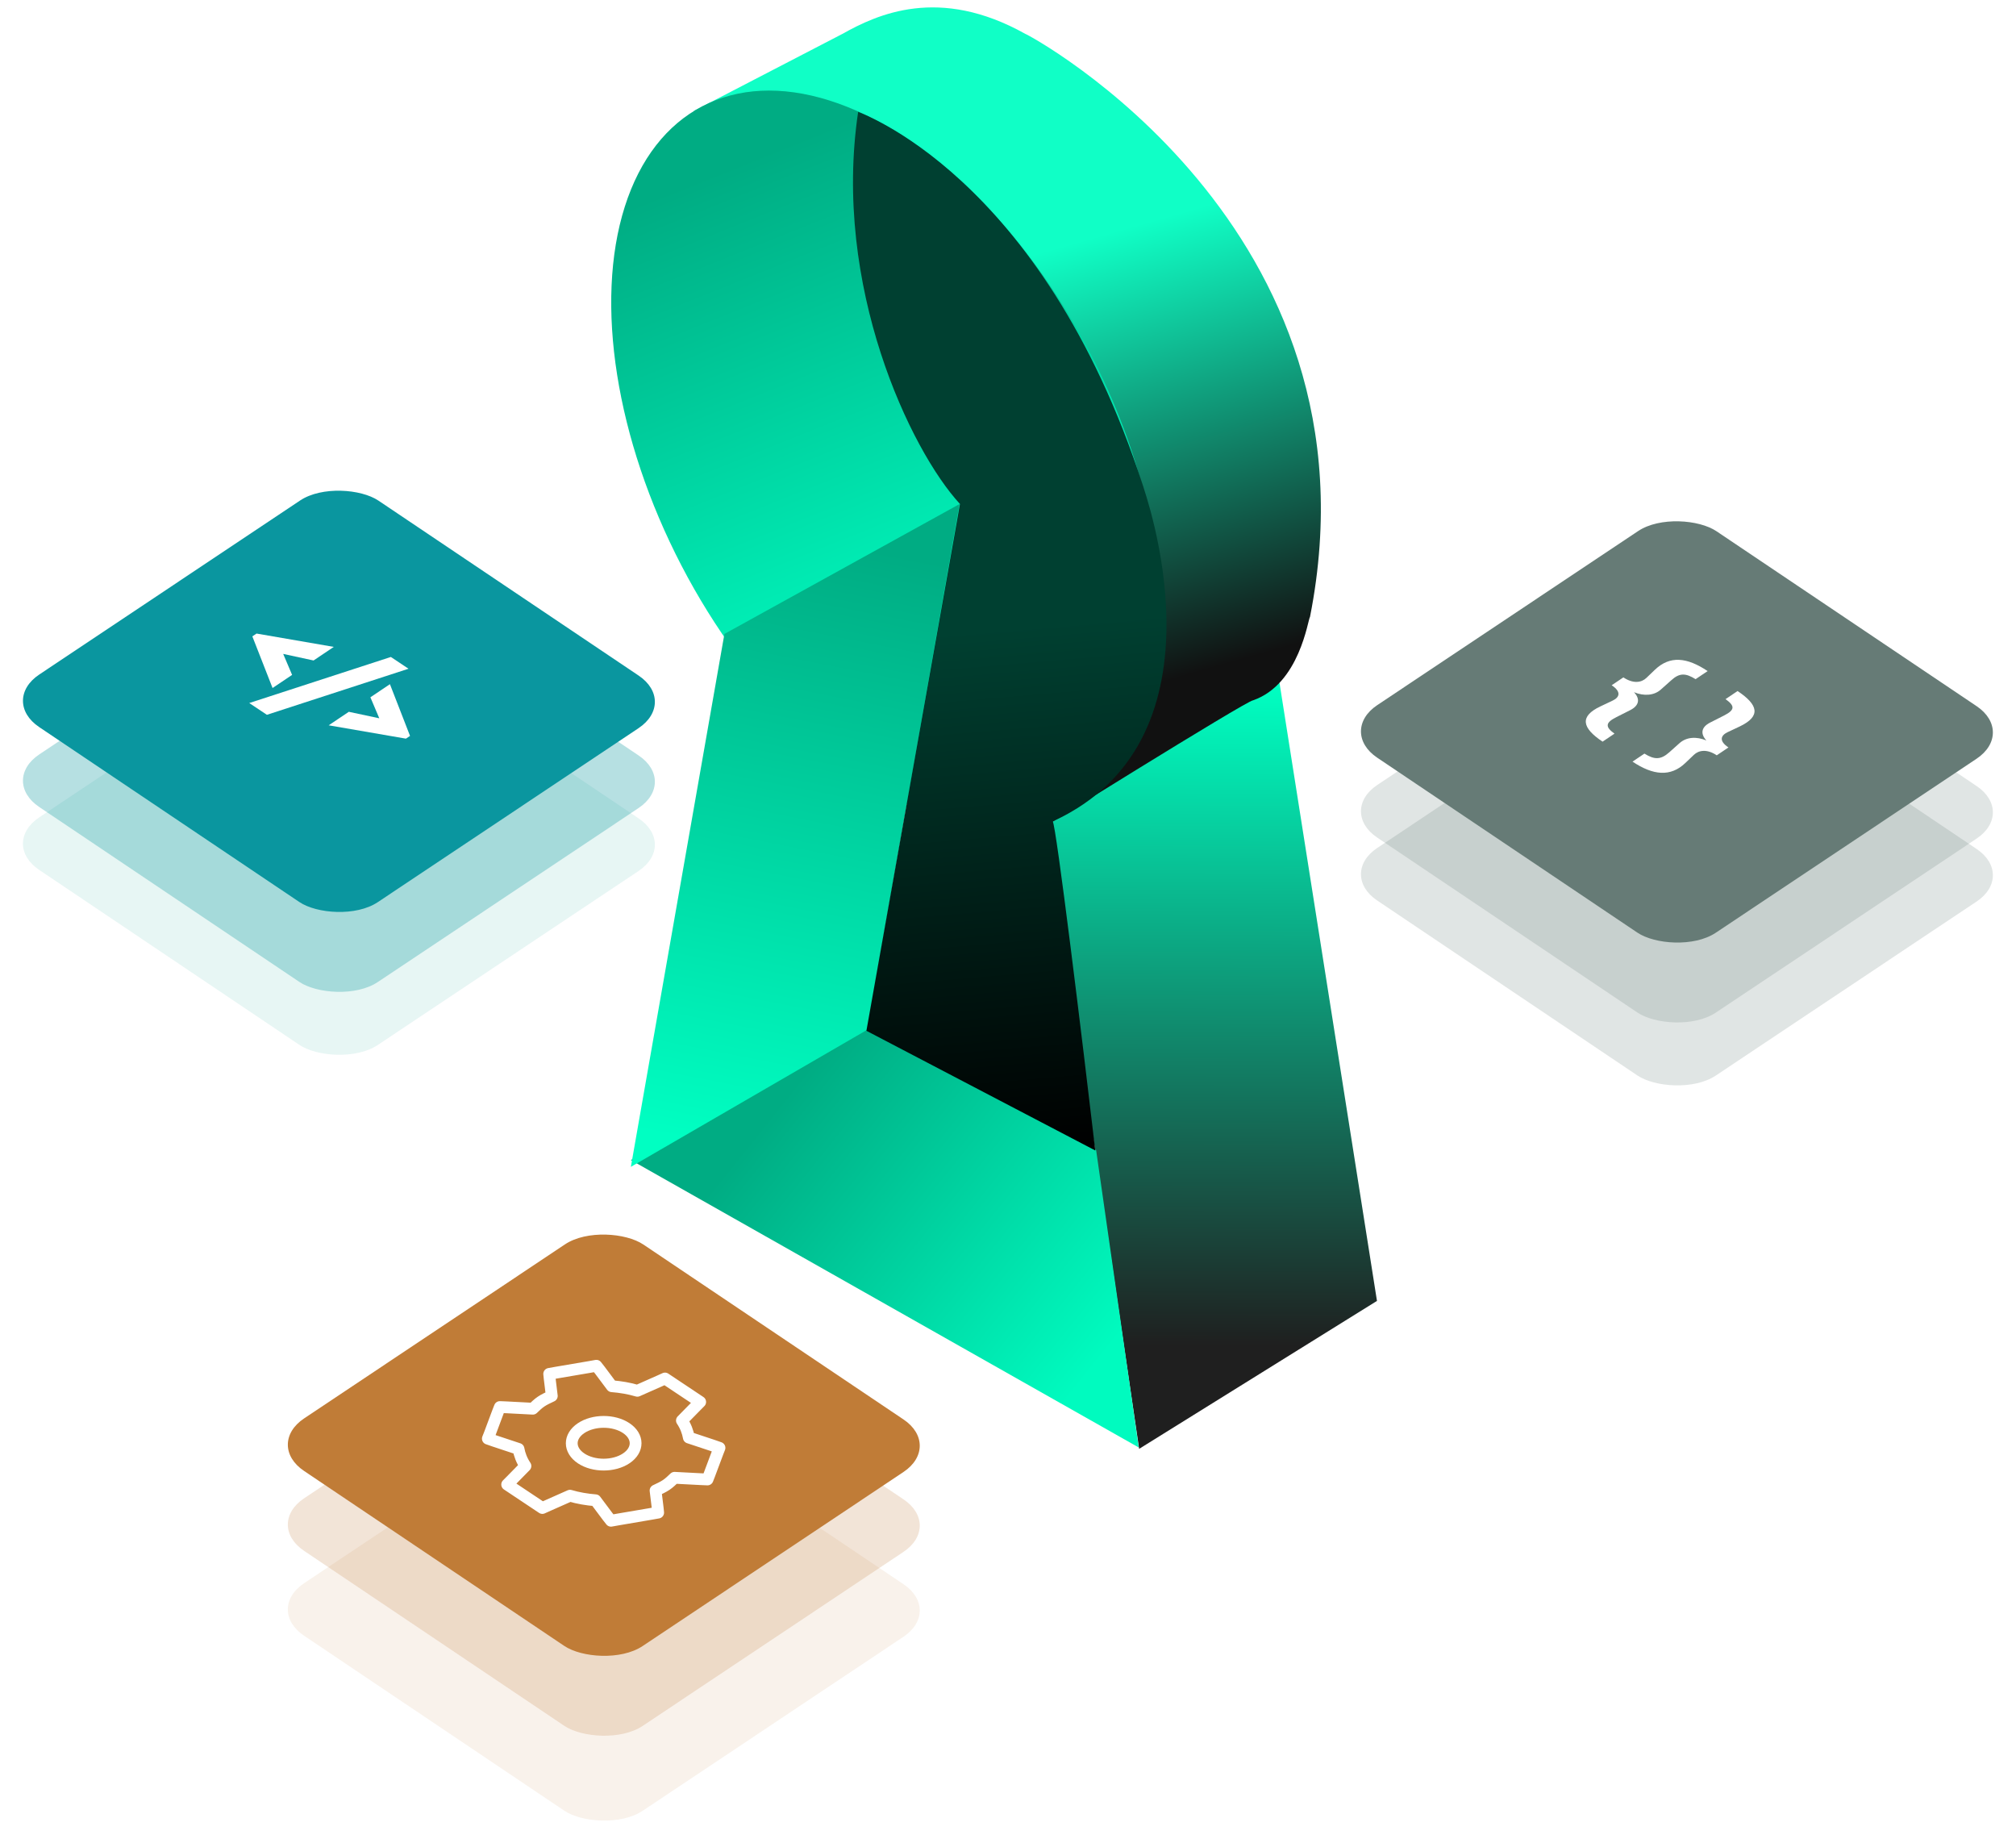 <svg width="523" height="477" viewBox="0 0 523 477" fill="none" xmlns="http://www.w3.org/2000/svg">
<path d="M271.254 211.184L295.523 375.782L357.219 337.412L331.924 177.039L271.254 211.184Z" fill="url(#paint0_linear_1383_19439)"/>
<path d="M224.2 266.826L284.359 298.285L295.411 375.425L163.663 300.877L224.2 266.826Z" fill="url(#paint1_linear_1383_19439)"/>
<path d="M218.555 8.784L179.978 28.784L265.987 217.516C265.987 217.516 323.49 181.642 325.073 181.642C337.207 177.422 339.317 160.54 339.844 160.013C359.891 58.722 266.515 8.784 265.987 8.784C243.619 -3.732 227.576 3.728 218.555 8.784Z" fill="url(#paint2_linear_1383_19439)"/>
<ellipse cx="229.814" cy="119.147" rx="59.754" ry="103.223" transform="rotate(-27.452 229.814 119.147)" fill="url(#paint3_linear_1383_19439)"/>
<path d="M187.932 164.422L163.663 302.641L224.981 267.094L248.92 130.74L187.932 164.422Z" fill="url(#paint4_linear_1383_19439)"/>
<path d="M224.767 267.351L284.142 298.395C280.801 269.907 273.935 213.47 273.091 213.048C320.575 191.418 296.519 126.495 296.519 125.967C270.141 44.724 222.1 29.004 222.628 29.004C215.875 74.162 236.2 116.824 249.038 130.716L224.767 267.351Z" fill="url(#paint5_linear_1383_19439)"/>
<g opacity="0.2" filter="url(#filter0_b_1383_19439)">
<rect width="105.805" height="105.805" rx="12.24" transform="matrix(0.832 -0.555 0.83 0.558 347.11 226.721)" fill="#667B76"/>
</g>
<g opacity="0.2" filter="url(#filter1_b_1383_19439)">
<rect width="105.805" height="105.805" rx="12.24" transform="matrix(0.832 -0.555 0.83 0.558 347.11 210.398)" fill="#667B76"/>
</g>
<g filter="url(#filter2_b_1383_19439)">
<rect width="105.805" height="105.805" rx="12.24" transform="matrix(0.832 -0.555 0.83 0.558 347.11 189.678)" fill="#667B76"/>
</g>
<path d="M423.512 197.54L426.606 195.461C429.205 197.076 430.828 197.093 433.037 195.135L435.718 192.741C437.514 191.139 440.11 190.977 442.679 192.058C441.083 190.324 441.316 188.586 443.674 187.398L447.27 185.575C450.158 184.109 450.068 183.063 447.646 181.33L450.77 179.232C456.145 182.816 456.888 185.756 451.346 188.411L448.192 189.897C446.394 190.749 445.865 192.171 448.405 193.864L445.37 195.903C442.83 194.21 440.706 194.569 439.44 195.775L437.201 197.911C433.373 201.55 428.888 201.123 423.512 197.54Z" fill="white"/>
<path d="M415.745 192.362C410.37 188.778 409.745 185.798 415.169 183.223L418.352 181.717C420.151 180.865 420.679 179.443 418.11 177.729L421.145 175.691C423.714 177.404 425.838 177.045 427.104 175.839L429.313 173.723C433.231 169.985 437.627 170.471 443.002 174.054L439.879 176.152C437.31 174.558 435.716 174.481 433.566 176.44L430.856 178.853C429.089 180.435 426.463 180.578 423.895 179.536C425.521 181.25 425.287 182.988 422.9 184.196L419.333 185.999C416.386 187.465 416.447 188.57 418.839 190.283L415.745 192.362Z" fill="white"/>
<g opacity="0.1" filter="url(#filter3_b_1383_19439)">
<rect width="105.805" height="105.805" rx="12.24" transform="matrix(0.832 -0.555 0.83 0.558 0 218.787)" fill="#0A9F8D"/>
</g>
<rect opacity="0.3" width="105.805" height="105.805" rx="12.24" transform="matrix(0.832 -0.555 0.83 0.558 0 202.465)" fill="#0A969F"/>
<rect width="105.805" height="105.805" rx="12.24" transform="matrix(0.832 -0.555 0.83 0.558 0 181.744)" fill="#0A969F"/>
<path d="M85.273 188.121L90.489 184.618L98.398 186.302L96.088 180.857L101.156 177.453L106.372 190.868L105.311 191.58L85.273 188.121Z" fill="white"/>
<path d="M64.659 182.344L101.397 170.397L105.975 173.449L69.237 185.396L64.659 182.344Z" fill="white"/>
<path d="M70.709 178.45L65.465 165.055L66.555 164.323L86.592 167.783L81.347 171.306L73.467 169.602L75.778 175.046L70.709 178.45Z" fill="white"/>
<g opacity="0.1" filter="url(#filter4_b_1383_19439)">
<rect width="105.805" height="105.805" rx="12.24" transform="matrix(0.832 -0.555 0.83 0.558 68.716 417.416)" fill="#C07C37"/>
</g>
<rect opacity="0.2" width="105.805" height="105.805" rx="12.24" transform="matrix(0.832 -0.555 0.83 0.558 68.716 395.4)" fill="#C07C37"/>
<rect width="105.805" height="105.805" rx="12.24" transform="matrix(0.832 -0.555 0.83 0.558 68.716 374.68)" fill="#C07C37"/>
<path fill-rule="evenodd" clip-rule="evenodd" d="M172.519 357.538L170.988 358.229L165.347 360.726C163.216 360.093 160.983 359.72 158.73 359.541L155.587 355.339L154.712 354.231L152.926 354.552L144.262 356.025L142.476 356.345L142.599 357.55L143.151 362.063C142.209 362.519 141.237 362.944 140.386 363.515C139.535 364.087 138.904 364.739 138.226 365.371L131.48 365.018L129.678 364.941L129.206 366.137L127.037 371.94L126.562 373.138L128.224 373.718L134.514 375.805C134.79 377.312 135.356 378.805 136.311 380.228L132.599 384.012L131.573 385.039L140.699 391.123L142.232 390.434L147.871 387.935C150.002 388.568 152.234 388.942 154.487 389.12L157.63 393.322L158.503 394.432L160.295 394.112L168.955 392.636L170.744 392.318L170.619 391.111L170.067 386.598C171.012 386.144 171.98 385.717 172.831 385.146C173.683 384.574 174.317 383.924 174.992 383.29L181.738 383.643L183.542 383.722L184.012 382.524L186.184 376.723L186.653 375.525L184.993 374.944L178.703 372.856C178.428 371.349 177.862 369.856 176.907 368.433L180.621 364.651L181.644 363.622L172.519 357.538Z" stroke="white" stroke-width="3.06" stroke-linecap="square" stroke-linejoin="round"/>
<path fill-rule="evenodd" clip-rule="evenodd" d="M162.476 378.242C159.247 380.41 153.998 380.418 150.76 378.259C147.522 376.101 147.514 372.588 150.743 370.42C153.972 368.251 159.22 368.243 162.458 370.402C165.697 372.561 165.705 376.073 162.476 378.242Z" stroke="white" stroke-width="3.06" stroke-linecap="square" stroke-linejoin="round"/>
<defs>
<filter id="filter0_b_1383_19439" x="343.069" y="162.018" width="183.949" height="129.707" filterUnits="userSpaceOnUse" color-interpolation-filters="sRGB">
<feFlood flood-opacity="0" result="BackgroundImageFix"/>
<feGaussianBlur in="BackgroundImageFix" stdDeviation="5"/>
<feComposite in2="SourceAlpha" operator="in" result="effect1_backgroundBlur_1383_19439"/>
<feBlend mode="normal" in="SourceGraphic" in2="effect1_backgroundBlur_1383_19439" result="shape"/>
</filter>
<filter id="filter1_b_1383_19439" x="349.069" y="151.695" width="171.949" height="117.707" filterUnits="userSpaceOnUse" color-interpolation-filters="sRGB">
<feFlood flood-opacity="0" result="BackgroundImageFix"/>
<feGaussianBlur in="BackgroundImageFix" stdDeviation="2"/>
<feComposite in2="SourceAlpha" operator="in" result="effect1_backgroundBlur_1383_19439"/>
<feBlend mode="normal" in="SourceGraphic" in2="effect1_backgroundBlur_1383_19439" result="shape"/>
</filter>
<filter id="filter2_b_1383_19439" x="349.069" y="130.975" width="171.949" height="117.707" filterUnits="userSpaceOnUse" color-interpolation-filters="sRGB">
<feFlood flood-opacity="0" result="BackgroundImageFix"/>
<feGaussianBlur in="BackgroundImageFix" stdDeviation="2"/>
<feComposite in2="SourceAlpha" operator="in" result="effect1_backgroundBlur_1383_19439"/>
<feBlend mode="normal" in="SourceGraphic" in2="effect1_backgroundBlur_1383_19439" result="shape"/>
</filter>
<filter id="filter3_b_1383_19439" x="-4.041" y="154.084" width="183.949" height="129.707" filterUnits="userSpaceOnUse" color-interpolation-filters="sRGB">
<feFlood flood-opacity="0" result="BackgroundImageFix"/>
<feGaussianBlur in="BackgroundImageFix" stdDeviation="5"/>
<feComposite in2="SourceAlpha" operator="in" result="effect1_backgroundBlur_1383_19439"/>
<feBlend mode="normal" in="SourceGraphic" in2="effect1_backgroundBlur_1383_19439" result="shape"/>
</filter>
<filter id="filter4_b_1383_19439" x="64.675" y="352.713" width="183.949" height="129.707" filterUnits="userSpaceOnUse" color-interpolation-filters="sRGB">
<feFlood flood-opacity="0" result="BackgroundImageFix"/>
<feGaussianBlur in="BackgroundImageFix" stdDeviation="5"/>
<feComposite in2="SourceAlpha" operator="in" result="effect1_backgroundBlur_1383_19439"/>
<feBlend mode="normal" in="SourceGraphic" in2="effect1_backgroundBlur_1383_19439" result="shape"/>
</filter>
<linearGradient id="paint0_linear_1383_19439" x1="314.777" y1="177.948" x2="314.237" y2="349.093" gradientUnits="userSpaceOnUse">
<stop stop-color="#00FFC2"/>
<stop offset="1" stop-color="#1F1F1F"/>
</linearGradient>
<linearGradient id="paint1_linear_1383_19439" x1="203.085" y1="285.304" x2="286.017" y2="351.854" gradientUnits="userSpaceOnUse">
<stop stop-color="#00AC83"/>
<stop offset="1" stop-color="#00FBBF"/>
</linearGradient>
<linearGradient id="paint2_linear_1383_19439" x1="311.112" y1="174.217" x2="279.334" y2="62.873" gradientUnits="userSpaceOnUse">
<stop stop-color="#111111"/>
<stop offset="1" stop-color="#10FFC6"/>
</linearGradient>
<linearGradient id="paint3_linear_1383_19439" x1="218.235" y1="175.449" x2="232.139" y2="33.603" gradientUnits="userSpaceOnUse">
<stop stop-color="#00FFC2"/>
<stop offset="1" stop-color="#00AC83"/>
</linearGradient>
<linearGradient id="paint4_linear_1383_19439" x1="221.003" y1="141.455" x2="190.287" y2="298.104" gradientUnits="userSpaceOnUse">
<stop stop-color="#00AC83"/>
<stop offset="1" stop-color="#00FFC2"/>
</linearGradient>
<linearGradient id="paint5_linear_1383_19439" x1="250.429" y1="163.7" x2="261.95" y2="298.396" gradientUnits="userSpaceOnUse">
<stop stop-color="#004031"/>
<stop offset="1"/>
</linearGradient>
</defs>
</svg>
